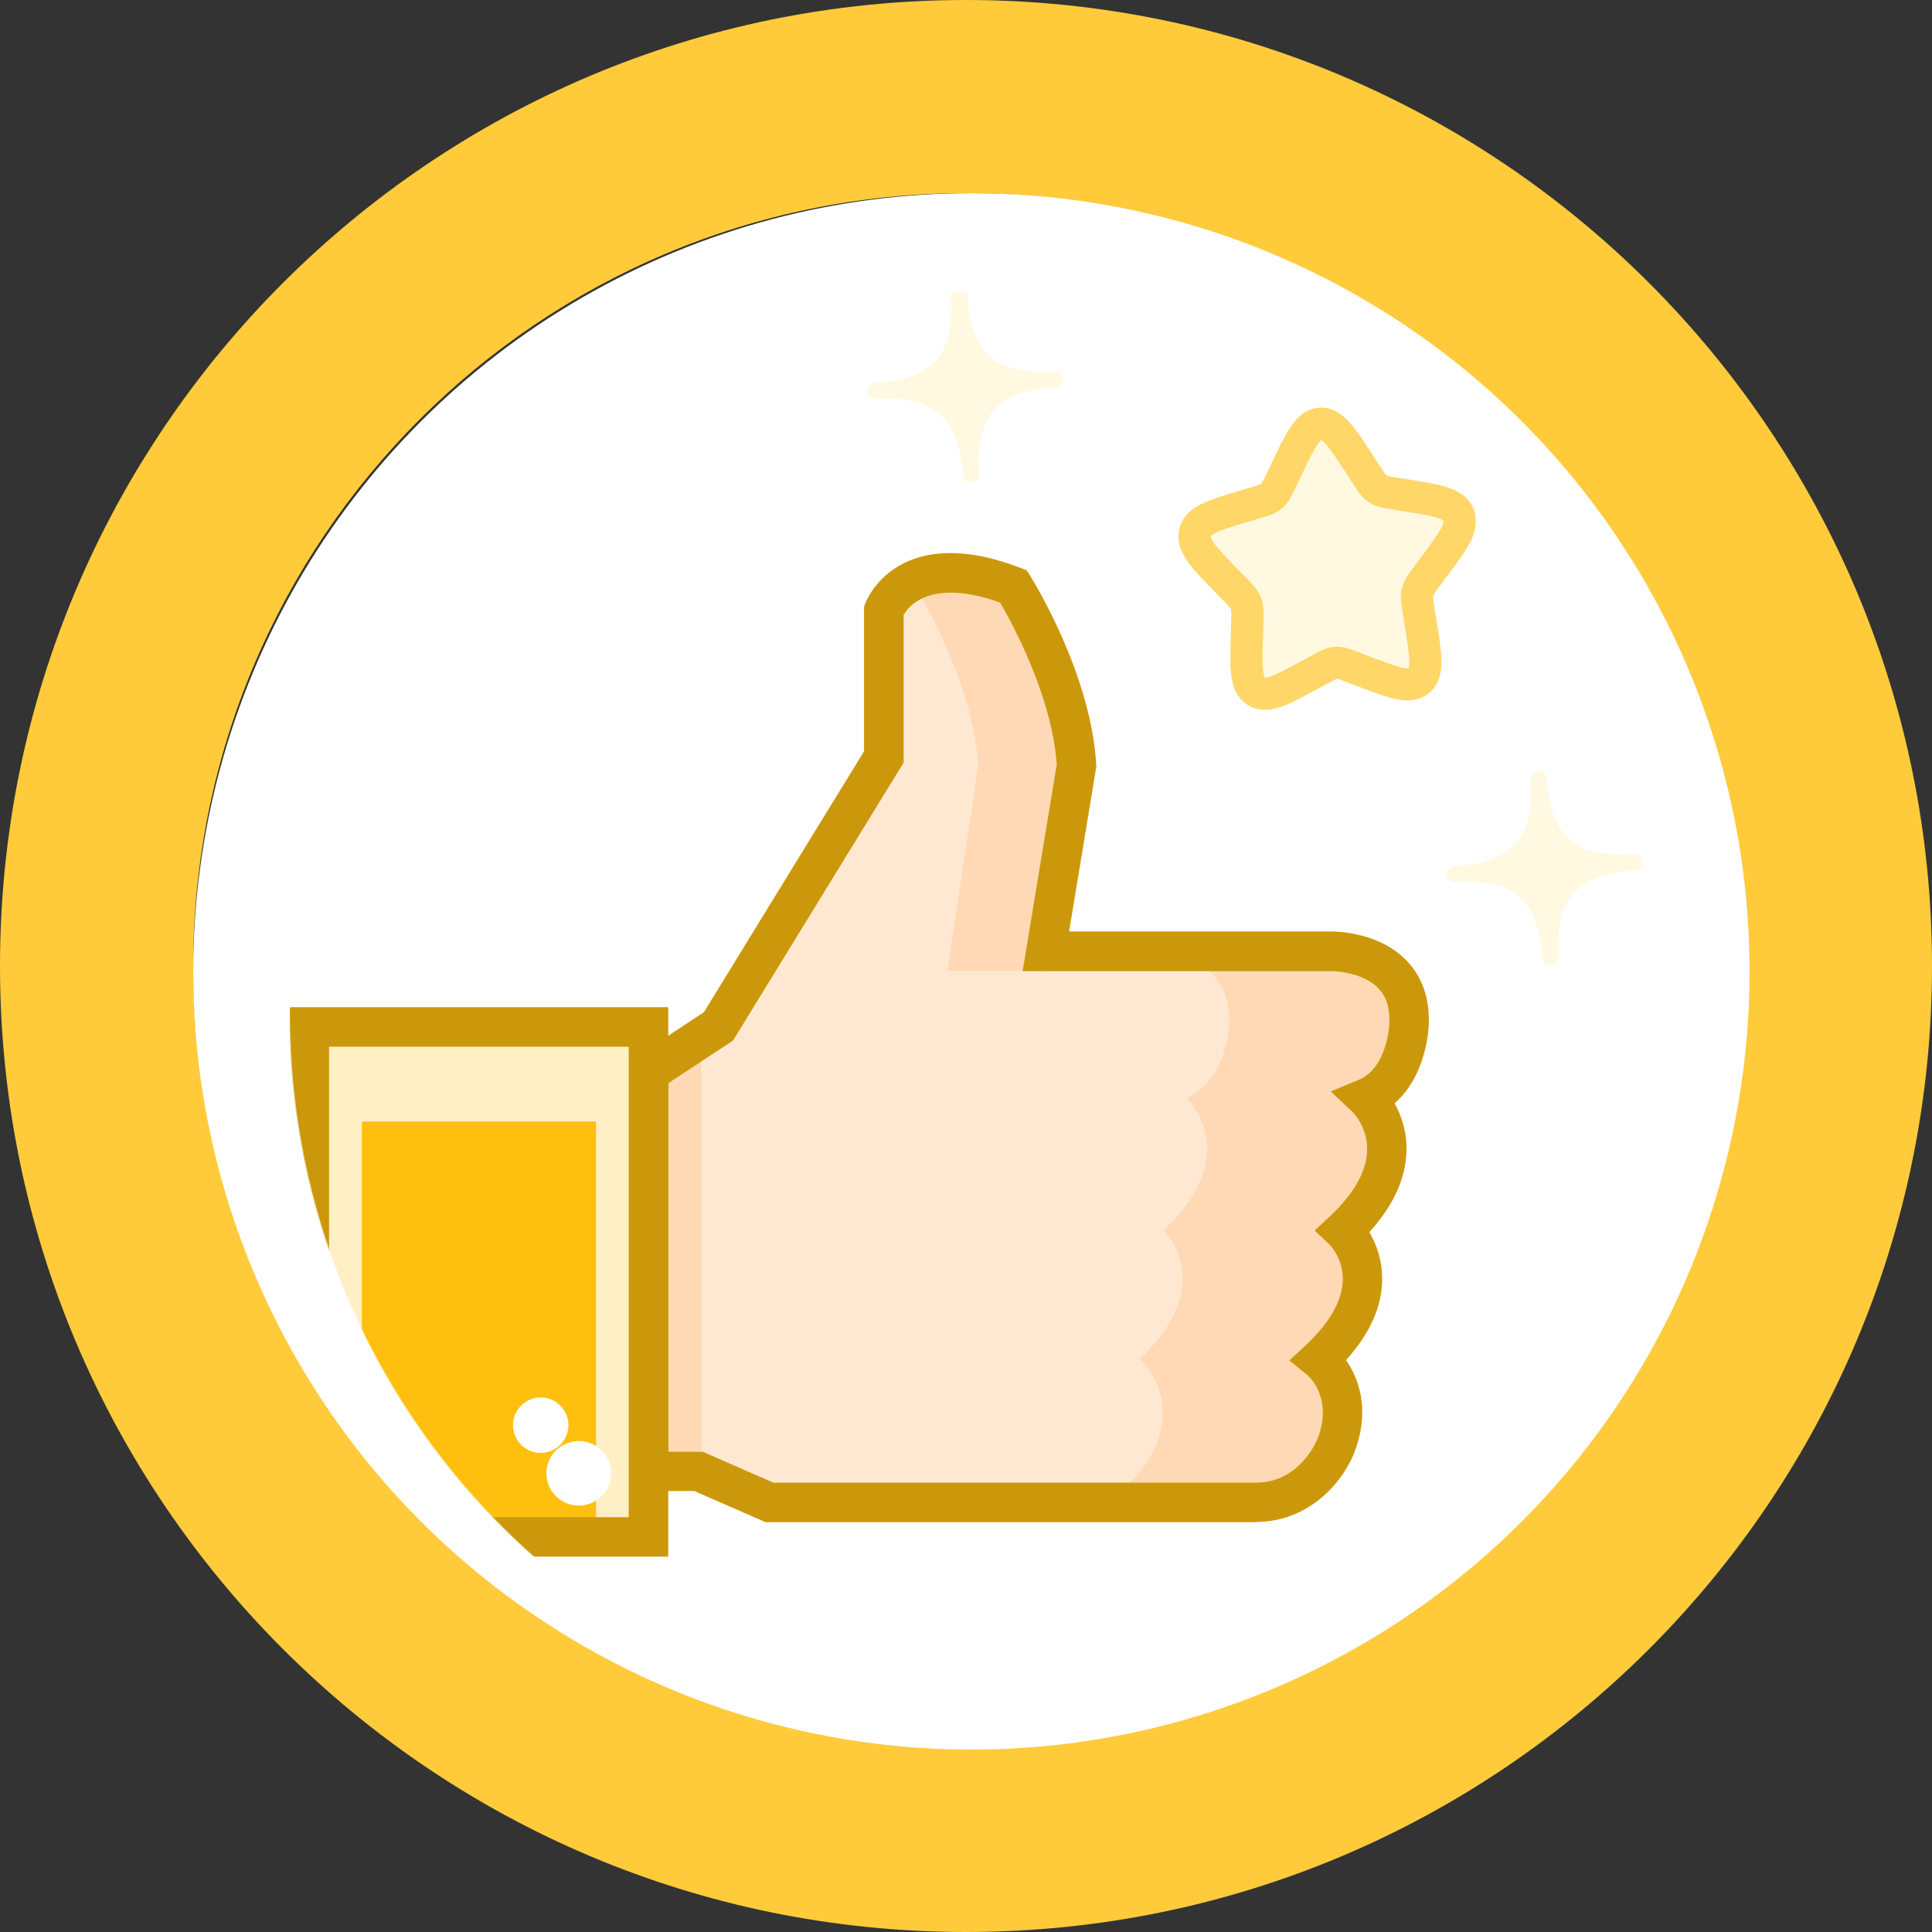<svg width="2000" height="2000" viewBox="0 0 2000 2000" fill="none" xmlns="http://www.w3.org/2000/svg">
<rect x="0" y="0" width="2000" height="2000" fill="#333333" stroke="none"/>
<path d="M2000 1000C2000 1552.28 1552.28 2000 1000 2000C447.715 2000 0 1552.28 0 1000C0 447.715 447.715 0 1000 0C1552.28 0 2000 447.715 2000 1000ZM200 1000C200 1441.83 558.172 1800 1000 1800C1441.83 1800 1800 1441.83 1800 1000C1800 558.172 1441.83 200 1000 200C558.172 200 200 558.172 200 1000Z" fill="#FFCB3B"/>
<circle cx="1005.56" cy="1005.6" r="805.556" fill="white"/>
<mask id="mask0_559_275503" style="mask-type:alpha" maskUnits="userSpaceOnUse" x="300" y="300" width="1500" height="1500">
<circle cx="1050" cy="1050" r="750" fill="#D9D9D9"/>
</mask>
<g mask="url(#mask0_559_275503)">
<path d="M1458.58 1060.69C1462.11 983.003 1377.37 984.765 1377.37 984.765L1082.56 984.765L1114.35 792.387C1109.07 702.365 1049.08 607.057 1049.08 607.057C939.593 564.689 914.925 631.725 914.925 631.725L914.925 783.497L743.691 1062.37L671.289 1110.03L671.289 1522.97L723.108 1522.97L796.631 1555.17L1300.48 1555.17C1349.1 1555.17 1376.65 1515.53 1384.66 1491.58C1402.84 1437.04 1365.76 1407.16 1365.76 1407.16C1448.49 1328.99 1390.58 1273.81 1390.58 1273.81C1475.16 1193.8 1414.37 1136.54 1414.37 1136.54C1456.74 1118.92 1458.5 1060.61 1458.5 1060.61L1458.58 1060.69Z" fill="#FFE8D1"/>
<path d="M725.911 1531.76L725.911 1062.74L725.831 1062.74L671.289 1110L671.289 1522.95L710.694 1522.95L725.911 1531.76Z" fill="#FFD9B5"/>
<path d="M1458.59 1060.55C1462.11 982.86 1377.37 984.622 1377.37 984.622L1294 984.622C1293.36 984.622 1293.04 984.622 1293.04 984.622L1192.2 984.622C1201.57 984.703 1275.74 987.826 1272.37 1060.55C1272.37 1060.55 1270.61 1118.77 1228.24 1136.47C1228.24 1136.47 1289.03 1193.74 1204.46 1273.75C1204.46 1273.75 1262.36 1328.93 1179.63 1407.1C1179.63 1407.1 1216.71 1437.06 1198.53 1491.52C1190.52 1515.38 1163.05 1555.11 1114.36 1555.11L1300.57 1555.11C1349.18 1555.11 1376.73 1515.46 1384.74 1491.52C1402.92 1436.97 1365.84 1407.1 1365.84 1407.1C1448.57 1328.93 1390.67 1273.75 1390.67 1273.75C1475.24 1193.74 1414.46 1136.47 1414.46 1136.47C1456.82 1118.85 1458.59 1060.55 1458.59 1060.55Z" fill="#FFD9B5"/>
<path d="M947.257 607.049C947.257 607.049 1007.25 702.357 1012.53 792.379L980.735 1005.18L1082.53 1005.18L1114.33 792.379C1109.04 702.357 1049.05 607.049 1049.05 607.049C993.149 585.425 959.351 592.313 939.648 604.246C942.131 605.127 944.614 606.008 947.177 607.049L947.257 607.049Z" fill="#FFD9B5"/>
<path d="M1300.57 1575.73L792.399 1575.73L718.876 1543.53L650.879 1543.53L650.879 1099.11L728.647 1047.85L894.435 777.782L894.435 628.093L895.716 624.649C896.517 622.486 915.739 572.51 984.056 572.51C1005.68 572.51 1030.03 577.716 1056.46 587.887L1062.79 590.29L1066.39 596.056C1068.95 600.141 1129.26 696.891 1134.79 791.077L1134.95 793.32L1106.76 964.234L1377.46 964.234C1386.27 964.234 1428.72 965.755 1456.35 994.668C1472.61 1011.73 1480.3 1034.23 1479.02 1061.46C1479.02 1063.71 1477.01 1113.28 1443.7 1142.12C1450.1 1153.65 1456.03 1169.59 1456.03 1189.05C1456.03 1218.28 1443.14 1247.35 1417.51 1275.55C1424.16 1286.68 1430.8 1303.1 1430.8 1323.84C1430.8 1352.19 1418.23 1380.47 1393.48 1407.94C1405.41 1425.4 1418.07 1455.99 1404.05 1497.96C1391.64 1535.28 1353.92 1575.49 1300.49 1575.49L1300.57 1575.73ZM801.049 1534.8L1300.66 1534.8C1338.78 1534.8 1359.68 1502.36 1365.45 1485.22C1378.42 1446.22 1355.6 1425.24 1352.87 1422.99L1334.69 1408.34L1351.91 1392.4C1376.9 1368.77 1389.72 1346.03 1390.04 1324.64C1390.36 1302.7 1377.06 1289.16 1376.5 1288.6L1360.88 1273.78L1376.74 1259.13C1402.37 1234.94 1415.26 1211.39 1415.26 1189.29C1415.26 1166.38 1400.69 1151.65 1400.53 1151.49L1377.62 1129.86L1406.7 1117.77C1436.09 1105.51 1438.25 1060.58 1438.25 1060.1C1438.97 1043.84 1435.29 1031.83 1426.88 1023.1C1410.06 1005.48 1379.22 1005.32 1377.94 1005.32L1058.62 1005.32L1093.94 791.478C1088.98 720.437 1047.65 644.912 1035.31 623.768C1016.25 616.96 999.033 613.516 984.136 613.516C952.1 613.516 939.366 629.614 935.441 636.502L935.441 789.476L758.841 1077.16L691.885 1121.29L691.885 1502.84L727.526 1502.84L801.049 1535.04L801.049 1534.8Z" fill="#CC980B"/>
<path d="M671.333 1062.94L320.215 1062.94L320.215 1590.82L671.333 1590.82L671.333 1062.94Z" fill="#FFEFC5"/>
<path d="M617.044 1160.99L374.609 1160.99L374.609 1591.07L617.044 1591.07L617.044 1160.99Z" fill="#FFBF0E"/>
<path d="M691.769 1611.43L299.805 1611.43L299.805 1042.63L691.769 1042.63L691.769 1611.43ZM340.651 1570.59L650.842 1570.59L650.842 1083.55L340.651 1083.55L340.651 1570.59Z" fill="#CC980B"/>
<path d="M588.4 1475.3C588.4 1491.16 575.585 1503.98 559.727 1503.98C543.869 1503.98 531.055 1491.16 531.055 1475.3C531.055 1459.45 543.869 1446.63 559.727 1446.63C575.585 1446.63 588.4 1459.45 588.4 1475.3Z" fill="white"/>
<path d="M632.708 1522.94C633.924 1541.39 619.928 1557.28 601.391 1558.5C582.854 1559.73 566.891 1545.8 565.675 1527.35C564.459 1508.9 578.456 1493.01 596.993 1491.79C615.53 1490.56 631.492 1504.49 632.708 1522.94Z" fill="white"/>
<path d="M906.095 404.821C970.796 400.557 997.211 371.605 992.902 306.23C997.211 371.605 1027 396.852 1091.9 392.575C1027 396.852 1000.83 426.572 1005.09 491.166C1000.83 426.572 970.796 400.557 906.095 404.821Z" fill="#FFF9E1" stroke="#FFF9E1" stroke-width="16.667" stroke-linejoin="round"/>
<path d="M1506.09 905.017C1570.8 900.752 1597.21 871.8 1592.9 806.425C1597.21 871.8 1627 897.047 1691.9 892.77C1627 897.047 1600.83 926.767 1605.09 991.361C1600.83 926.767 1570.8 900.752 1506.09 905.017Z" fill="#FFF9E1" stroke="#FFF9E1" stroke-width="16.667" stroke-linejoin="round"/>
<g clip-path="url(#clip0_559_275503)">
<path d="M1330.7 488.056C1346.04 455.709 1353.7 439.536 1366.71 438.679C1379.71 437.822 1389.43 452.849 1408.88 482.903L1413.91 490.679C1419.44 499.219 1422.2 503.489 1426.25 506.16C1430.29 508.831 1435.16 509.601 1444.9 511.14L1453.77 512.541C1488.05 517.956 1505.19 520.664 1510.06 533.319C1514.93 545.974 1504.3 560.195 1483.05 588.637L1477.55 595.996C1471.52 604.078 1468.5 608.119 1467.34 612.949C1466.18 617.779 1467.01 622.85 1468.67 632.993L1470.18 642.228C1476.03 677.921 1478.96 695.768 1468.96 704.446C1458.97 713.124 1442.68 706.887 1410.1 694.411L1401.67 691.183C1392.41 687.638 1387.78 685.865 1383.02 686.179C1378.26 686.493 1373.9 688.858 1365.19 693.588L1357.25 697.894C1326.59 714.538 1311.26 722.861 1300.21 715.569C1289.17 708.278 1289.73 690.201 1290.84 654.049L1291.13 644.695C1291.44 634.422 1291.6 629.285 1289.82 624.649C1288.03 620.014 1284.51 616.404 1277.46 609.184L1271.05 602.611C1246.25 577.204 1233.85 564.5 1237.01 551.316C1240.18 538.131 1256.82 533.197 1290.09 523.33L1298.69 520.777C1308.15 517.973 1312.87 516.57 1316.53 513.392C1320.2 510.213 1322.37 505.617 1326.73 496.425L1330.7 488.056Z" fill="#FFF9E1" stroke="#FFD769" stroke-width="33.333"/>
</g>
</g>
<defs>
<clipPath id="clip0_559_275503">
<rect x="1200.1" y="422.07" width="330.26" height="330.26" rx="55.556" transform="rotate(-3.771 1200.1 422.07)" fill="white"/>
</clipPath>
</defs>
</svg>
